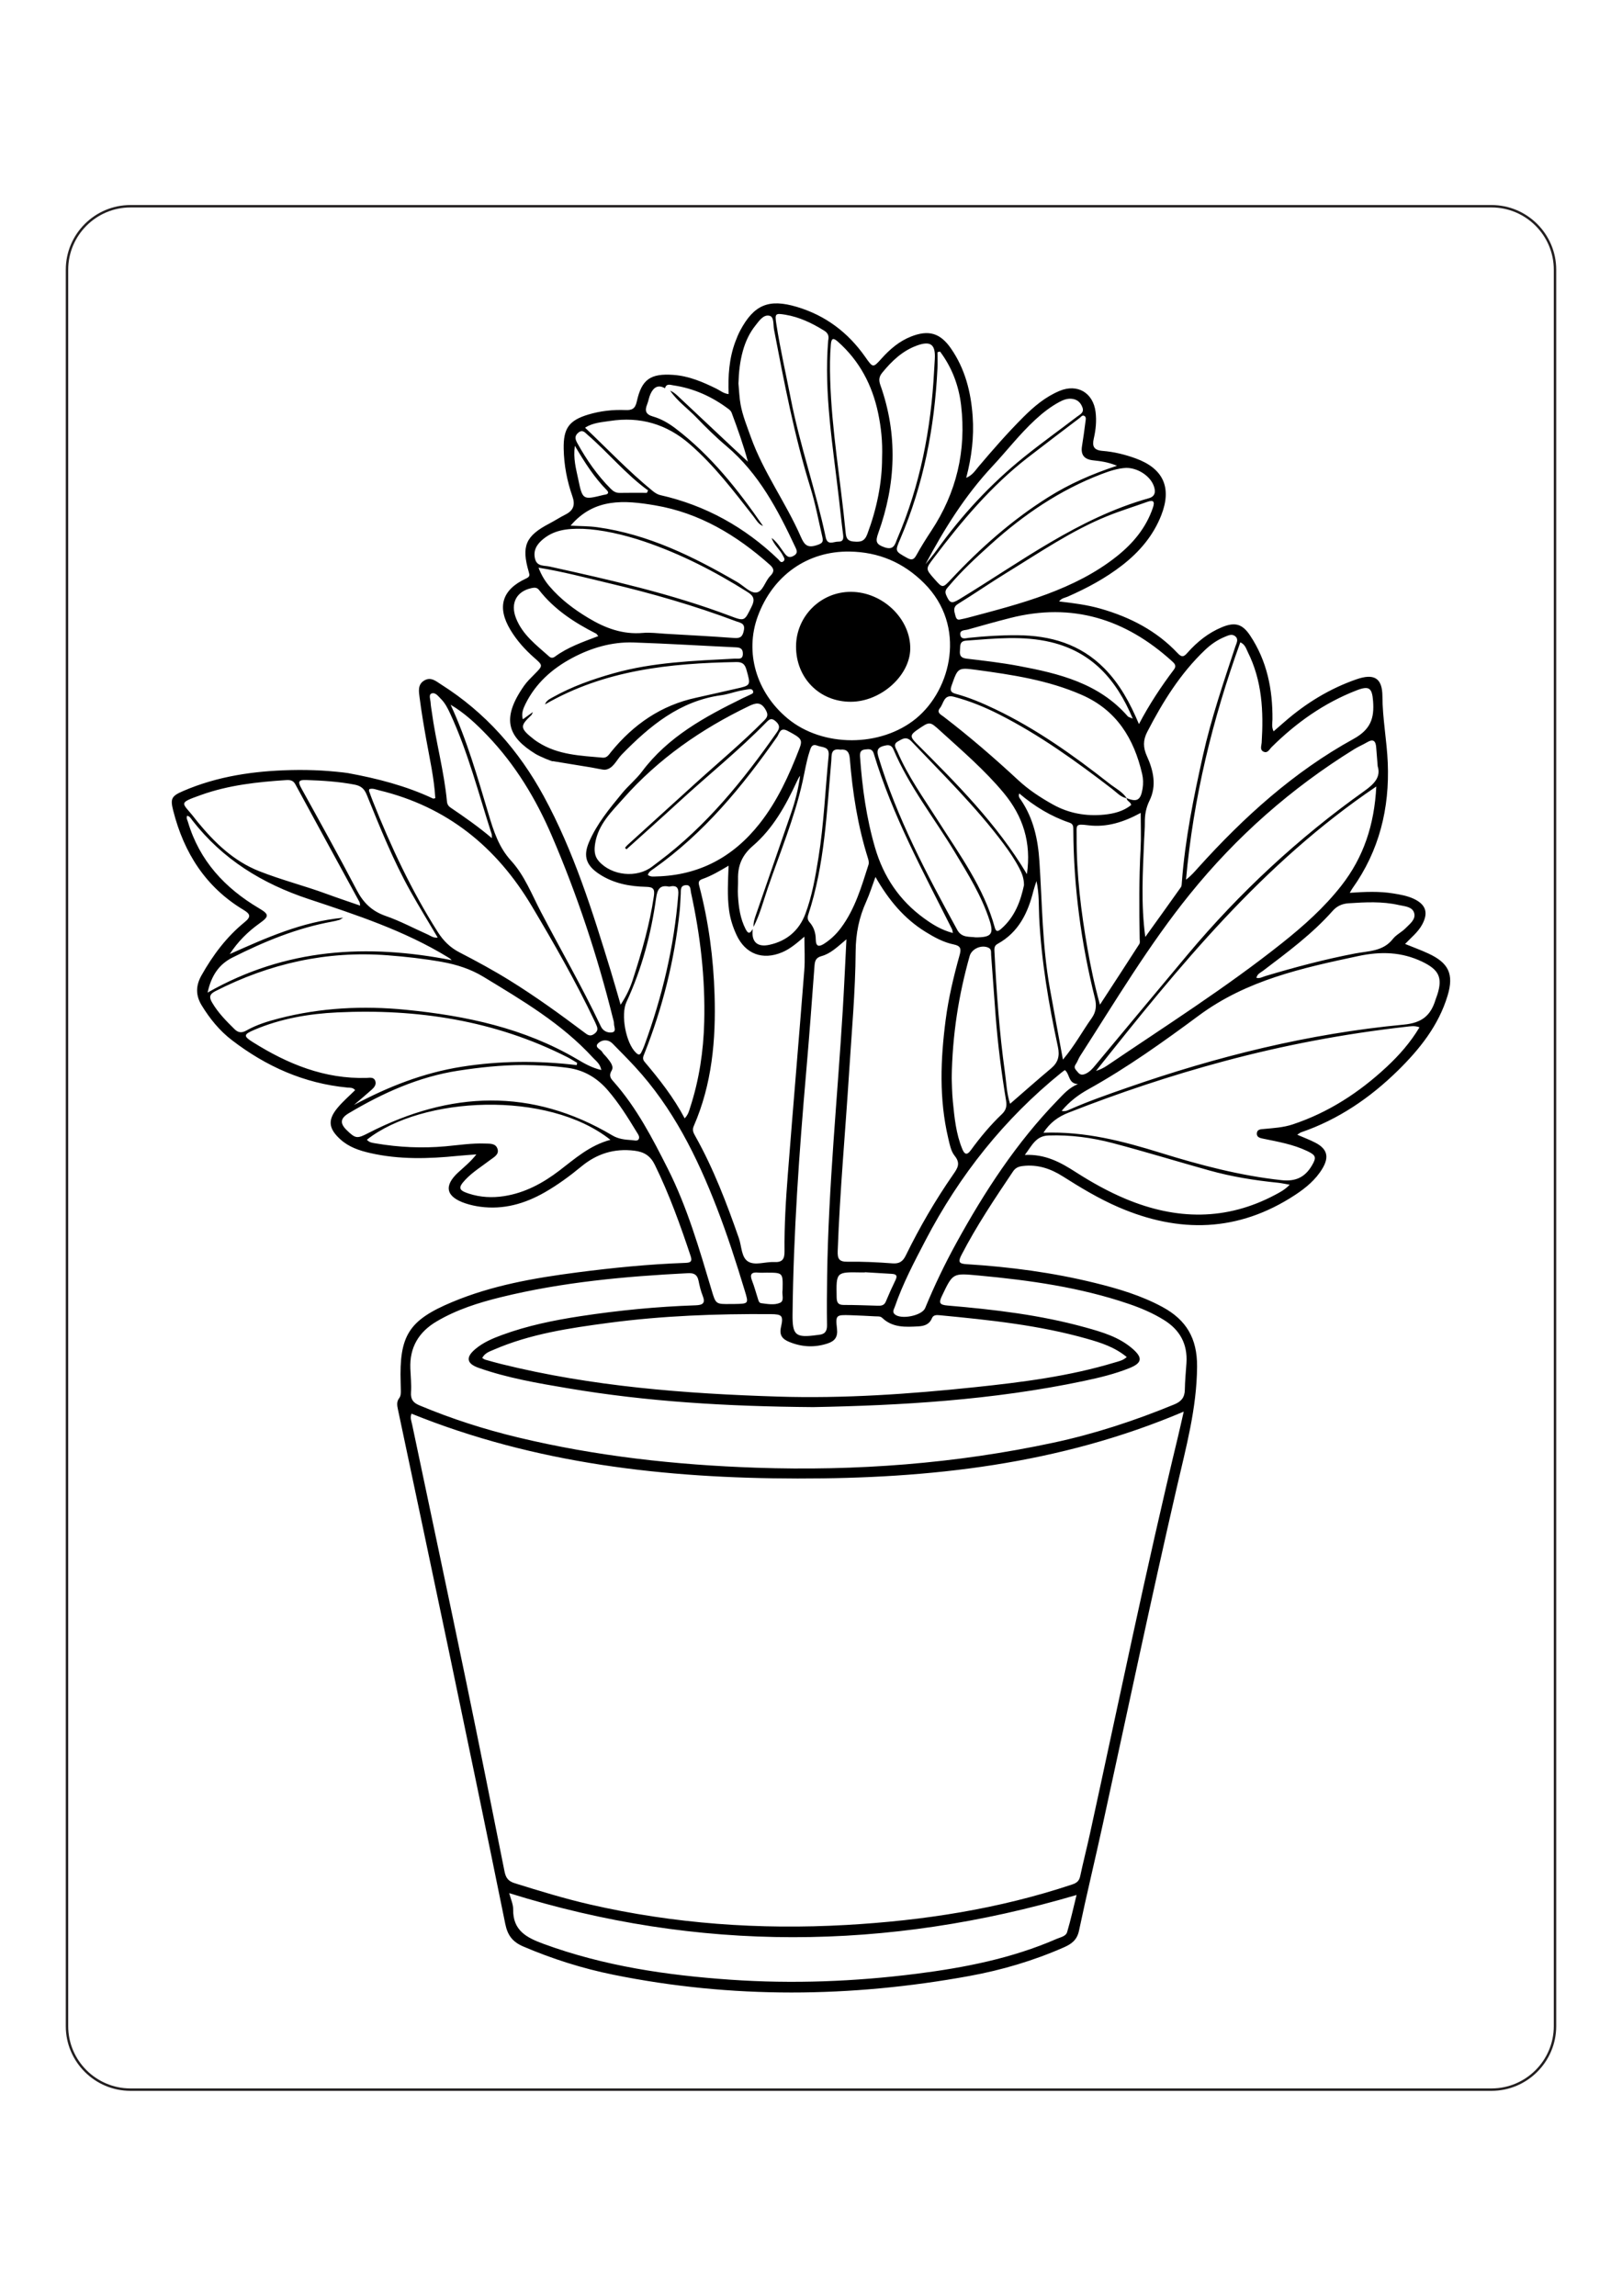 <?xml version="1.0" encoding="utf-8"?>
<!-- Generator: Adobe Illustrator 27.5.0, SVG Export Plug-In . SVG Version: 6.00 Build 0)  -->
<svg xmlns="http://www.w3.org/2000/svg" xmlns:xlink="http://www.w3.org/1999/xlink" viewBox="0 0 2000 2500" width="595" height="842" preserveAspectRatio="xMidYMid meet" data-scaled="true">
<g>
	<rect style="fill:#FFFFFF;" width="2000" height="2500"/>
	<g>
		<path style="fill:#231F20;" d="M1839.13,2412.369H160.87c-43.98,0-79.761-35.78-79.761-79.761V167.391
			c0-43.981,35.781-79.761,79.761-79.761h1678.26c43.98,0,79.762,35.78,79.762,79.761v2165.217
			C1918.892,2376.589,1883.11,2412.369,1839.13,2412.369z M160.87,90.631c-42.326,0-76.761,34.435-76.761,76.761v2165.217
			c0,42.326,34.435,76.761,76.761,76.761h1678.26c42.326,0,76.762-34.435,76.762-76.761V167.391
			c0-42.326-34.436-76.761-76.762-76.761H160.87z"/>
	</g>
</g>
<g>
	<path d="M1761.17,1010.28c-9.062-4.194-18.483-7.612-28.63-11.746c7.783-8.181,15.858-14.523,20.844-23.548
		c8.176-14.798,4.952-25.068-10.266-32.149c-7.965-3.706-16.472-5.146-25.077-6.555c-17.386-2.845-34.87-2.079-53.726-0.779
		c1.732-2.906,2.383-4.2,3.214-5.364c33.19-46.449,46.013-98.867,43.644-155.095c-1.151-27.318-6.46-54.293-6.589-81.903
		c-0.106-22.759-10.533-28.356-32.262-20.771c-32.822,11.458-61.98,29.319-88.163,52.117c-4.423,3.851-8.855,7.691-13.769,11.958
		c-2.731-5.807-1.427-10.319-1.39-14.656c0.315-37.021-6.677-72.085-27.512-103.429c-9.614-14.463-18.685-16.968-34.834-10.282
		c-16.758,6.939-30.494,18.027-42.396,31.418c-4.261,4.794-6.693,6.388-12.097,0.644c-26.061-27.7-58.659-44.459-94.857-54.851
		c-16.593-4.763-33.666-6.945-51.362-8.989c3.046-4.209,7.12-4.404,10.444-5.863c23.93-10.507,46.881-22.8,67.526-38.872
		c21.166-16.478,38.26-36.489,48.1-61.826c13.143-33.841,2.357-57.388-31.615-69.754c-13.184-4.799-26.87-8.165-40.746-9.265
		c-11.251-0.892-13.113-5.894-10.923-15.422c2.464-10.72,3.549-21.652,2.168-32.625c-2.986-23.729-22.46-35.099-44.427-25.916
		c-17.384,7.267-31.522,19.184-44.673,32.325c-19.511,19.494-37.639,40.247-55.444,61.296c-3.892,4.6-7.117,10.156-14.96,13.573
		c6.786-25.944,9.698-50.593,7.958-75.602c-2.102-30.217-9.374-58.936-26.927-84.14c-13.246-19.02-27.631-22.956-49.193-14.404
		c-14.38,5.703-25.811,15.459-36.011,26.795c-10.812,12.016-10.689,11.997-20.353-1.757c-21.109-30.044-48.867-51.087-84.228-61.64
		c-34.702-10.356-52.93-2.75-69.96,29.195c-2.298,4.311-4.15,8.891-5.874,13.472c-7.827,20.794-9.207,42.515-8.342,64.795
		c-6.193-0.588-10.24-4.236-14.856-6.517c-16.996-8.399-34.301-15.846-53.534-17.151c-28.079-1.905-38.867,5.524-44.88,32.887
		c-1.93,8.782-5.835,10.814-13.776,10.489c-15.549-0.637-30.948,1.039-45.9,5.512c-24.067,7.2-30.909,17.176-30.46,42.173
		c0.363,20.238,4.137,39.812,10.786,58.779c3.646,10.398,1.265,17.363-8.542,22.295c-6.733,3.386-13.066,7.562-19.752,11.049
		c-29.376,15.321-34.871,27.737-25.61,59.528c1.229,4.218,1.639,6.066-3.297,8.342c-29.72,13.705-36.177,35.237-19.254,63.347
		c7.839,13.021,17.904,24.283,29.331,34.302c11.031,9.671,10.97,9.585,0.247,20.402c-4.51,4.549-9.206,9.078-12.854,14.29
		c-28.87,41.249-19.35,63.23,14.273,83.917c4.45,2.738,21.542,10.128,21.408,8.907c16.52,2.71,32.052,5.301,47.601,7.788
		c3.29,0.526,14.145,2.949,16.376,2.776c10.15-0.79,14.295-11.998,20.862-18.72c34.45-35.262,71.538-66.159,122.892-73.197
		c7.437-1.019,14.659-3.559,22.014-5.251c3.67-0.844,7.406-1.415,11.129-2.008c2.273-0.362,4.813-0.575,5.816,2.061
		c1.178,3.097-1.79,3.685-3.605,4.653c-2.992,1.595-6.166,2.845-9.214,4.342c-46.585,22.891-91.901,47.402-124.038,90.318
		c-7.194,9.607-16.822,17.354-24.472,26.662c-15.556,18.929-31.348,37.914-41.008,60.709c-7.297,17.22-3.081,28.499,12.474,38.835
		c17.619,11.708,37.554,15.49,58.167,15.945c8.567,0.189,10.785,2.532,9.491,11.349c-5.178,35.276-15.065,69.302-25.987,103.075
		c-3.309,10.235-7.845,20.041-15.031,30.877c-4.437-15.199-8.161-28.514-12.209-41.73c-22.558-73.638-45.489-147.113-82.541-215.221
		c-30.733-56.493-71.926-103.245-126.478-137.75c-6.193-3.917-12.463-9.798-20.658-5.104c-8.705,4.985-6.92,13.792-5.948,21.395
		c2.151,16.833,4.982,33.591,7.964,50.304c4.359,24.426,9.916,48.666,11.372,73.509c-1.395,0.252-2.253,0.708-2.781,0.46
		c-33.396-15.691-68.772-24.766-104.872-31.379c-4.886-0.895-23.433-2.643-32.452-3.141c-12.427-0.687-24.912-0.891-37.356-0.603
		c-45.984,1.066-91.005,7.484-133.614,25.911c-14.468,6.257-15.806,9.494-12.046,24.276c13.197,51.875,40.01,94.202,86.689,122.207
		c8.493,5.095,9.441,8.501,1.356,15.073c-22.25,18.087-39.166,40.661-53.188,65.567c-7.128,12.661-7.501,24.54,0.337,37.296
		c10.01,16.291,21.802,30.849,36.93,42.479c42.176,32.422,89.074,53.477,142.524,58.588c3.075,0.294,6.709-0.344,9.602,3.163
		c-7.295,7.264-15.059,13.927-21.533,21.669c-12.604,15.071-11.325,25.738,3.367,39.054c10.455,9.476,23.239,13.767,36.603,16.821
		c35.816,8.186,71.932,7.179,108.141,3.518c7.63-0.771,15.293-1.225,22.941-1.825c-6.884,8.831-14.683,15.16-22.093,21.915
		c-18.474,16.844-15.553,30.309,8.408,38.384c6.033,2.033,12.386,3.419,18.703,4.254c28.507,3.769,54.641-3.71,79.175-17.724
		c16.096-9.194,31.001-20.177,45.284-31.953c19.048-15.705,40.324-22.457,65.203-19.466c12.236,1.471,19.93,6.373,25.341,17.412
		c17.831,36.372,31.461,74.334,44.235,112.669c2.548,7.645-1.598,8.063-7.255,8.267c-44.546,1.606-88.849,6.025-133.031,11.768
		c-52.51,6.826-104.57,15.898-153.743,36.464c-53.809,22.505-65.449,41.411-63.595,99.715c0.096,3.019,0.179,6.039,0.198,9.059
		c0.022,3.407,0.15,6.932-2.049,9.792c-3.427,4.458-2.475,9.235-1.451,14.083c20.963,99.328,42.075,198.625,62.846,297.993
		c23.397,111.93,46.697,223.882,69.44,335.946c2.842,14.006,8.881,22.183,22.241,27.895c35.93,15.362,72.942,27.07,111.089,34.799
		c146.127,29.61,292.534,28.261,438.843,1.566c40.13-7.322,79.259-18.853,116.769-35.386c9.451-4.166,16.107-9.11,18.493-20.433
		c9.259-43.933,19.835-87.585,29.409-131.454c30.175-138.268,59.325-276.76,91.1-414.676c11.361-49.313,24.809-97.94,25.093-149.517
		c0.192-34.814-13.439-57.411-42.642-73.243c-26.141-14.173-54.344-22.536-82.919-29.592
		c-52.163-12.881-105.27-19.882-158.848-23.212c-9.345-0.581-10.455-2.935-6.172-11.236c18.575-36.001,41.092-69.506,63.612-103.043
		c3.055-4.55,6.787-6.109,12.099-6.74c18.223-2.164,34.208,3.203,49.33,12.802c21.997,13.963,44.313,27.402,68.28,37.802
		c75.2,32.629,148.085,30.991,217.981-14.832c13.397-8.783,25.545-18.806,33.88-32.768c8.467-14.183,5.885-24.093-8.672-31.698
		c-6.838-3.572-14.14-6.256-22.433-9.865c2.397-1.515,3.469-2.511,4.734-2.947c45.882-15.77,84.984-42.41,119.297-76.079
		c26.862-26.358,50.248-55.557,61.357-92.427C1792.941,1035.741,1786.309,1021.914,1761.17,1010.28z M1724.784,950.55
		c7.152,1.623,16.787,1.87,18.984,9.971c2.138,7.882-5.576,13.462-10.754,18.718c-4.726,4.797-11.425,7.859-15.48,13.067
		c-12.094,15.532-30.023,14.81-46.524,17.953c-37.474,7.138-74.253,16.944-110.769,27.861c-3.494,1.044-6.884,3.229-11.016,2.222
		c0.955-4.88,5.135-6.455,8.271-8.835c30.064-22.808,60.458-45.23,85.661-73.676c5.298-5.98,11.609-8.886,19.658-9.427
		C1683.574,947.009,1704.307,945.902,1724.784,950.55z M1653.806,926.861c-21.113,26.913-46.352,49.412-73.043,70.638
		c-68.932,54.817-143.228,101.909-215.99,151.214c-4.007,2.715-8.447,4.791-13.364,6.36
		c102.133-128.561,205.341-255.927,345.617-350.628C1694.647,851.775,1681.3,891.814,1653.806,926.861z M1696.923,756.436
		c0.47,6.779,1.07,13.55,1.83,23.05c4.116,13.219-4.174,21.791-16.561,30.604c-81.292,57.836-153.865,125.271-217.977,201.743
		c-38.073,45.414-75.929,91.01-113.864,136.541c-3.395,4.075-6.79,7.972-11.865,10.222c-4.07,1.804-6.84,1.452-9.719-2.229
		c-2.349-3.003-5.45-5.081-2.351-9.494c2.147-3.058,3.258-6.829,5.289-9.987c43.488-67.605,84.645-136.815,135.301-199.532
		c57.443-71.119,125.078-130.796,202.824-178.931c5.121-3.17,10.754-5.503,15.946-8.569
		C1693.726,745.16,1696.391,748.765,1696.923,756.436z M855.44,1223.032c22.535-51.651,27.357-106.23,25.655-161.739
		c-1.392-45.385-7.311-90.191-18.867-134.16c-1.128-4.294-1.131-6.898,3.795-8.618c10.983-3.835,21.033-9.746,32.369-16.454
		c-0.75,19.709-1.811,37.39,0.606,55.054c1.45,10.597,4.667,20.608,9.11,30.211c10.94,23.644,32.229,31.633,56.35,21.46
		c9.849-4.154,17.839-11.077,27.402-19.227c0,15.045,0.887,28.365-0.144,41.536c-6.535,83.478-13.699,166.908-20.21,250.388
		c-2.493,31.96-4.505,63.996-4.164,96.08c0.102,9.551-2.752,13.642-12.803,13.115c-10.857-0.569-23.551,4.676-32.178-0.684
		c-8.331-5.176-7.827-18.815-11.276-28.701c-15.048-43.127-31.264-85.739-53.677-125.718
		C855.246,1231.721,853.161,1228.255,855.44,1223.032z M850.874,1200.517c-1.273,3.893-2.033,8.046-6.632,13.003
		c-13.722-25.927-31.195-48.114-49.456-69.698c-3.198-3.78-1.537-6.79-0.143-10.313c22.35-56.447,37.035-114.804,43.376-175.212
		c0.748-7.121,0.904-14.304,1.381-21.454c0.291-4.363-0.906-9.796,5.504-10.717c7.154-1.028,6.302,5.37,7.139,9.182
		c11.523,52.534,17.685,105.632,16.291,159.504C867.399,1130.866,862.104,1166.179,850.874,1200.517z M928.311,877.629
		c24.934-21.43,40.683-50.03,54.36-79.63c1.081-2.338,2.208-4.655,3.907-6.789c-2.132,15.725-5.914,30.996-11.109,45.953
		c-14.451,41.606-28.83,83.237-43.179,124.878c-1.713,4.971-3.483,9.981-3.125,15.396c7.829-15.154,12.038-31.664,17.519-47.669
		c14.884-43.466,32.774-85.971,42.834-130.997c2.793-12.497,4.708-25.186,8.688-37.412c1.563-4.8,2.733-10.002,9.738-7.252
		c6.032,2.368,14.968,0.719,13.824,12.216c-4.181,41.989-5.843,84.21-12.594,125.968c-3.798,23.493-7.766,46.929-16.152,69.237
		c-7.706,20.498-23.003,33.414-44.321,38.063c-15.395,3.357-22.61-4.135-20.487-19.592c-2.685,4.418-4.998,7.658-8.731,0.442
		c-6.767-13.079-8.685-27.172-9.544-41.499c-0.405-6.749,0.251-13.554,0.095-20.326
		C909.652,902.019,914.889,889.166,928.311,877.629z M1203.439,660.621c44.472,6.028,88.832,12.615,130.513,30.917
		c42.952,18.86,64.274,53.793,74.375,97.467c1.367,5.911,1.487,12.004,0.528,18.014c-2.282,14.298-6.938,17.033-19.636,11.715
		c-5.336-7.945-13.914-12.128-21.135-17.801c-44.263-34.775-89.976-67.382-140.99-91.801c-15.666-7.499-31.641-14.319-48.419-18.873
		c-6.357-1.725-7.517-4.065-5.308-10.302C1181.017,658.348,1180.876,657.563,1203.439,660.621z M1183.667,636.93
		c0.554-5.544-0.961-11.672,7.673-12.3c34.97-2.543,70.054-6.425,104.697,1.927c49.99,12.053,80.385,45.65,100.7,94.206
		c-4.132-1.839-5.425-2.016-6.07-2.758c-35.594-40.894-84.667-52.823-134.695-62.198c-21.091-3.952-42.478-6.441-63.807-8.94
		C1185.335,646.068,1183.003,643.565,1183.667,636.93z M1405.266,992.027c0.035,2.198,0.645,4.922-0.381,6.523
		c-15.586,24.301-31.401,48.455-48.593,74.838c-6.714-24.181-11.319-46.108-15.203-68.204
		c-8.102-46.089-13.811-92.411-13.552-139.314c0.078-14.16-2.173-15.698,14.305-13.636c22.766,2.849,43.861-3.905,64.697-15.272
		c0,15.752,0.65,30.061-0.127,44.292C1404.398,918.174,1404.674,955.093,1405.266,992.027z M1176.097,693.786
		c19.457,5.111,37.926,12.657,55.793,21.718c50.049,25.382,95.312,58.031,139.637,92.128c5.487,4.221,10.276,9.863,17.634,11.259
		c0.249,3.721,5.051,4.304,5.648,8.384c-9.628,7.708-21.236,10.663-33.259,11.858c-22.318,2.217-43.574-1.519-63.369-12.558
		c-15.218-8.487-29.74-18.003-42.523-29.853c-29.629-27.468-60.146-53.86-92.232-78.434c-3.188-2.442-9.018-4.975-4.406-10.558
		C1163.72,702.041,1163.58,690.498,1176.097,693.786z M1160.09,736.463c26.765,24.36,54.283,47.908,77.508,75.884
		c23.843,28.72,34.271,61.253,28.625,100.091c-37.317-62.443-87.053-111.947-136.562-161.539c-7.498-7.51-7.484-10.244,1.138-16.126
		C1146.747,723.891,1146.039,723.675,1160.09,736.463z M1237.261,874.816c7.234,9.673,13.996,19.647,19.585,30.363
		c3.148,6.036,5.79,12.293,5.782,20.868c-4.123,19.506-11.215,39.088-28.005,53.741c-3.2,2.793-6.274,4.894-8.002-1.439
		c-13.465-49.336-43.445-89.888-70.272-132.121c-17.562-27.648-36.781-54.333-49.78-84.653c-1.765-4.116-6.08-8.952,0.541-12.678
		c5.434-3.058,10.34-6.829,16.809-0.026C1162.854,789.821,1203.291,829.394,1237.261,874.816z M1177.112,885.036
		c16.388,27.14,33.22,54.1,43.076,84.541c5.44,16.802,2.104,20.871-17.118,20.839c-7.443-1.186-17.165,0.938-22.671-9.12
		c-37.72-68.904-74.591-138.163-97.442-213.874c-2.863-9.484,1.166-11.921,8.977-13.574c5.057-1.07,7.868,0.505,9.776,5
		C1121.038,804.38,1151.782,843.089,1177.112,885.036z M1173.943,980.44c0.326,0.649,0.337,1.457,1.011,4.589
		c-14.33-3.692-25.361-10.688-35.902-18.362c-30.054-21.88-49.632-51.069-60.048-86.696c-10.644-36.405-15.797-73.674-18.49-111.378
		c-0.346-4.845-0.343-9.088,6.121-9.803c4.76-0.526,8.938-1.046,10.749,4.983C1100.323,840.114,1138.427,909.7,1173.943,980.44z
		 M1070.314,893.163c0.763,2.411,1.309,5.408,0.58,7.694c-8.599,26.962-16.51,54.268-33.679,77.494
		c-5.646,7.638-12.37,14.215-20.352,19.475c-6.49,4.276-10.87,4.878-10.993-5.057c-0.095-7.723-2.309-14.947-7.547-20.876
		c-2.525-2.858-2.948-5.642-1.738-9.316c20.307-61.66,22.781-126,28.454-189.867c0.592-6.67-1.125-15.813,11.175-13.634
		c7.643-0.888,10.951,2.444,11.615,10.712C1051.187,811.641,1057.602,852.983,1070.314,893.163z M1019.752,1468.579
		c0.127,7.688-2.961,11.204-10.224,11.812c-0.752,0.063-1.498,0.189-2.246,0.292c-26.452,3.629-30.306,0.363-30.021-25.687
		c1.094-100.112,8.186-199.882,16.874-299.572c3.768-43.242,6.978-86.534,10.176-129.822c0.463-6.268,1.693-10.181,8.734-12.107
		c11.03-3.016,19.348-11.141,30.651-20.686c-1.597,31.059-2.813,58.923-4.499,86.759c-6.621,109.271-17.68,218.281-19.296,327.845
		C1019.601,1427.8,1019.414,1448.197,1019.752,1468.579z M964.911,1425.375c-1.022,5.311,2.55,13.037-3.052,15.532
		c-7.02,3.127-15.505,1.465-23.303,0.471c-2.952-0.376-3.419-3.693-4.222-6.13c-2.348-7.13-4.196-14.45-6.957-21.411
		c-3.241-8.172-0.685-10.997,7.661-10.148c3.345,0.34,6.754,0.056,10.133,0.056c20.22,0.011,20.22,0.011,19.786,20.506
		C964.949,1424.626,964.981,1425.01,964.911,1425.375z M950.104,1454.874c14.213,0.105,16.108,1.752,12.885,15.978
		c-2.315,10.218,1.892,14.838,10.095,18.237c15.617,6.471,31.453,7.244,47.544,1.891c8.591-2.858,12.563-7.794,11.454-17.755
		c-1.939-17.418-1.296-17.582,16.639-17.032c10.184,0.312,20.361,0.867,30.536,1.409c2.951,0.157,6.159-0.391,8.603,1.94
		c12.859,12.266,28.868,11.291,44.717,10.405c6.936-0.388,13.39-2.332,16.44-9.854c1.759-4.337,5.636-4.254,9.601-3.874
		c61.25,5.879,122.446,12.156,181.917,29.063c16.975,4.826,33.846,10.185,48.817,22.507c-4.823,4.364-9.962,5.229-14.758,6.681
		c-56.287,17.037-114.376,24.362-172.52,30.476c-80.723,8.488-161.719,14.139-242.963,11.582
		c-114.814-3.614-229.098-12.399-341.106-40.155c-6.588-1.633-13.119-3.502-19.652-5.348c-1.05-0.296-1.97-1.05-3.766-2.044
		c3.284-6.229,8.857-7.92,13.942-10.129c45.207-19.637,93.369-26.731,141.667-33.161
		C816.545,1456.858,883.249,1454.381,950.104,1454.874z M1082.207,1444.507c-13.913-0.407-27.829-0.976-41.743-0.947
		c-6.97,0.014-8.723-2.851-8.848-9.487c-0.587-31.213-0.774-31.208,30.364-30.597c1.504,0.03,3.009,0.004,4.513,0.004
		c0.008-0.084,0.015-0.169,0.022-0.253c10.883,0.662,21.765,1.353,32.651,1.974c4.977,0.284,8.064,1.413,5.138,7.443
		c-4.267,8.795-8.287,17.723-12.036,26.751C1090.237,1444.287,1086.555,1444.634,1082.207,1444.507z M1100.416,1392.282
		c-18.417-1.385-36.934-2.283-55.389-2.003c-10.459,0.158-12.446-3.672-12.104-13.203c2.64-73.551,9.428-146.827,14.07-220.242
		c3.142-49.701,7.719-99.411,8.062-149.142c0.153-22.198,4.203-41.83,13.062-61.427c4.159-9.201,7.143-18.934,11.365-30.327
		c16.263,28.491,35.376,51.415,61.747,67.708c10.989,6.789,22.299,12.988,34.963,15.543c8.231,1.661,9.194,5.37,7.187,12.549
		c-7.417,26.531-13.836,53.295-17.381,80.678c-6.286,48.545-8.152,97.009,3.114,145.138c1.792,7.657,3.349,16.347,8.02,22.129
		c7.684,9.512,3.535,15.324-1.976,23.274c-21.95,31.66-41.302,64.93-58.244,99.534
		C1113.267,1389.935,1108.974,1392.925,1100.416,1392.282z M1174.889,1192.515c-1.076-10.875-1.09-21.855-1.395-28.612
		c0.766-53.925,8.687-102.577,22.106-150.391c2.551-9.089,14.618-14.345,23.174-10.359c4.038,1.881,3.096,5.709,3.339,8.853
		c1.944,25.201,3.621,50.423,5.576,75.623c2.714,35.002,7.13,69.81,12.911,104.427c1.119,6.703-0.34,11.63-5.134,16.193
		c-14.257,13.569-26.832,28.658-38.385,44.532c-5.417,7.444-8.211,4.2-10.613-1.642
		C1178.754,1232.387,1176.856,1212.403,1174.889,1192.515z M1239.124,1156.882c-6.9-49.347-10.379-99.005-12.91-148.741
		c-0.196-3.849-0.462-7.335,3.78-9.659c25.888-14.182,37.488-38.117,44.234-65.326c0.771-3.112,1.898-6.136,3.786-12.152
		c3.579,16.674,2.65,30.651,3.329,44.411c2.668,54.051,11.746,107.168,23.093,159.913c2.461,11.437,0.211,19.376-8.526,26.695
		c-16.723,14.01-33.05,28.494-50.435,43.555C1241.215,1182.639,1240.901,1169.595,1239.124,1156.882z M1294.338,1052.254
		c-9.173-51.411-9.268-103.602-12.677-155.486c-1.796-27.334-7.336-52.906-22.864-75.838c-1.316-1.943-3.628-4.05-1.995-7.928
		c18.703,15.895,39.138,28.353,62.219,36.122c4.678,1.574,4.419,5.494,4.44,9.307c0.386,70.099,9.629,139.062,26.626,207.021
		c2.21,8.836,1.549,16.787-4.02,24.598c-11.482,16.107-20.821,33.745-35.435,51.059
		C1304.878,1109.78,1299.474,1081.041,1294.338,1052.254z M1538.607,638.715c17.674,35.366,19.513,73.176,17.091,111.644
		c-0.247,3.915-2.598,8.925,2.389,11.177c5.03,2.272,7.094-2.908,9.877-5.665c30.358-30.07,64.586-54.359,104.619-69.897
		c15.642-6.071,19.28-3.198,20.504,13.387c1.533,20.76-2.794,34.677-24.243,46.483c-73.375,40.389-134.946,96.104-190.91,158.093
		c-4.728,5.237-9.264,10.649-15.537,15.324c9.039-100.613,32.628-197.608,66.989-292.594
		C1535.388,629.473,1536.509,634.518,1538.607,638.715z M1485.937,636.05c7.143-6.787,15.2-12.405,24.392-16.145
		c4.14-1.684,8.681-4.131,12.803-0.641c4.465,3.781,1.49,8.43,0.14,12.524c-14.633,44.393-29.795,88.653-39.979,134.339
		c-11.483,51.511-21.98,103.226-25.991,156.003c-0.169,2.227-0.106,4.894-1.281,6.557c-14.485,20.49-29.18,40.831-43.821,61.21
		c-5.537-40.742-3.052-80.259-1.45-119.78c0.29-7.157,0.965-14.315,0.893-21.466c-0.097-9.501,1.425-18.04,5.825-26.995
		c8.964-18.244,4.691-37.153-3.252-54.611c-4.852-10.665-4.887-19.72,0.354-29.867
		C1433.697,700.148,1455.452,665.015,1485.937,636.05z M1444.959,649.815c3.085,2.797,6.24,5.581,2.576,10.426
		c-15.879,20.999-30.367,42.933-43.162,67.265c-10.996-26.169-23.67-49.488-42.817-68.84
		c-29.511-29.827-66.267-40.384-106.891-40.709c-19.982-0.16-39.91,1.135-59.798,3.174c-3.78,0.388-9.433,2.458-10.63-3.094
		c-1.479-6.859,5.335-5.99,9.183-7.084c17.384-4.945,34.799-9.809,52.313-14.267C1321.999,577.274,1387.68,597.885,1444.959,649.815
		z M1421.582,460.719c-8.405,24.852-24.569,44.084-44.619,60.031c-25.908,20.606-55.373,35.137-86.24,46.646
		c-31.831,11.869-64.747,20.286-97.533,29.049c-2.911,0.778-5.887,1.315-9.48,2.107c-4.17,1.042-5.062-2.375-5.956-5.792
		c-1.353-5.168-2.707-9.597,3.62-13.491c20.234-12.453,39.776-26.032,60.037-38.437c40.5-24.796,79.78-51.865,124.096-69.806
		c16.051-6.498,32.679-11.562,48.987-17.435C1422.316,450.773,1424.162,453.088,1421.582,460.719z M1422.556,433.623
		c2.586,6.867,2.241,13.124-5.972,15.437c-86.95,24.481-158.082,78.617-233.617,124.492c-9.723,5.905-11.929,4.987-16.365-5.297
		c-2.268-5.258,0.866-7.865,3.384-10.866c15.795-18.825,33.864-35.4,52.066-51.8c40.373-36.376,84.713-66.553,135.767-86.129
		c9.888-3.791,19.854-7.139,30.524-7.793C1402.559,411.456,1417.895,421.243,1422.556,433.623z M1336.84,347.505
		c2.906,1.488,1.891,4.756,1.59,7.189c-1.253,10.102-2.697,20.185-4.295,30.24c-1.73,10.886,2.949,16.252,13.716,17.418
		c8.923,0.966,17.903,1.999,29.433,6.678c-31.448,10.35-58.83,22.518-84.473,38.607c-44.768,28.088-83.91,62.732-119.912,101.159
		c-10.591,11.304-10.609,11.287-20.577,0.022c-11.431-12.917-11.072-12.646-0.758-26.298c34.221-45.295,70.6-88.538,115.733-123.563
		c21.161-16.421,42.557-32.539,63.877-48.755C1332.869,348.913,1334.431,346.271,1336.84,347.505z M1223.437,409.965
		c17.755-19.018,33.675-39.731,52.846-57.456c9.173-8.482,18.927-16.189,29.979-22.107c4.694-2.513,9.599-4.438,15.11-3.919
		c6.758,0.636,11.014,4.394,13.316,10.622c2.414,6.53-3.026,8.662-6.7,11.47c-21.875,16.72-44.298,32.754-65.718,50.034
		c-41.042,33.109-76.595,71.513-107.288,114.422c-4.319,6.038-9.222,11.658-13.854,17.471
		C1164.255,486.952,1189.992,445.789,1223.437,409.965z M1155.957,269.06c1.05-0.272,2.1-0.544,3.151-0.817
		c14.665,19.569,23.106,41.859,25.961,66.108c6.601,56.086-5.63,107.852-36.855,155.067c-6.444,9.743-12.632,19.691-18.306,29.896
		c-3.069,5.52-5.716,6.495-11.422,3.315c-15.04-8.384-15.007-8.029-8.385-23.485c28.718-67.029,42.281-137.397,45.814-209.93
		C1156.24,282.511,1155.957,275.778,1155.957,269.06z M1087.94,294.191c11.667-14.197,24.575-26.619,42.144-33.151
		c17.368-6.457,23.692-1.715,22.567,16.68c-0.299,4.895-0.584,9.79-0.876,14.685c-3.771,71.347-17.148,140.609-45.409,206.547
		c-2.69,6.277-3.836,14.689-15.609,10.65c-10.472-3.593-11.555-7.139-7.866-17.368c21.806-60.467,24.358-121.547,2.625-182.729
		C1083.363,303.442,1083.81,299.216,1087.94,294.191z M1024.469,259.409c0.653-7.496,2.892-8.465,8.617-3.399
		c26.743,23.67,42.456,53.598,49.697,88.121c3.641,17.361,5.609,35.017,4.864,55.221c-0.013,30.83-6.529,62.721-18.163,93.826
		c-3.498,9.35-8.498,10.039-17.035,9.267c-8.63-0.78-9.234-5.741-9.846-12.097c-6.033-62.683-17.135-124.852-18.958-187.965
		C1023.231,288.038,1023.223,273.727,1024.469,259.409z M968.268,222.822c17.428,2.871,32.952,10.37,47.817,19.574
		c4.384,2.714,6.537,6.067,5.114,12.223c-5.384,65.356,5.906,130.588,13.385,196.071c1.625,14.229,3.061,28.482,4.934,42.677
		c0.683,5.178,0.665,9.378-5.941,9.202c-5.585-0.149-13.201,5.223-15.418-5.274c-12.155-57.564-31.827-113.223-43.116-171.03
		c-5.995-30.697-13.015-61.195-17.805-92.125C955.278,221.48,955.953,220.794,968.268,222.822z M916.013,267.4
		c3.172-11.385,8.044-21.949,15.419-31.199c4.666-5.853,9.973-14.012,17.572-12.008c5.705,1.504,4.257,11.069,5.425,17.142
		c12.586,65.478,25.071,130.972,44.897,194.781c6.158,19.819,9.88,40.23,14.608,60.398c1.552,6.621,0.067,8.164-6.724,10.413
		c-11.709,3.877-15.409-0.351-19.823-10.452c-18.394-42.093-46.17-79.511-61.697-123.128c-4.678-13.142-10.006-26.084-12.526-39.827
		c-1.555-8.479-1.787-17.202-2.613-25.815C910.934,294.02,912.341,280.577,916.013,267.4z M751.95,353.834
		c37.33-5.769,70.007,3.734,98.65,28.628c30.162,26.213,54.045,57.801,78.462,88.997c3.434,4.387,5.987,9.735,11.774,11.806
		c-30.856-44.699-64.322-87.063-107.95-120.282c-8.427-6.416-17.642-11.79-27.786-14.682c-8.882-2.532-10.303-7.14-7.16-14.926
		c1.679-4.161,2.266-8.789,4.136-12.841c3.61-7.822,9.065-12.062,17.92-7.013c1.536-6.262,6.614-4.159,10.154-3.639
		c25.481,3.741,48.214,14.107,68.671,29.594c1.407,1.065,2.749,2.648,3.352,4.276c7.292,19.68,14.439,39.414,20.048,60.324
		c-5.831-5.42-11.685-10.816-17.489-16.264c-22.23-20.868-44.444-41.753-66.661-62.635c-3.566-3.352-7.043-6.82-11.716-8.675
		c8.786,12.922,21.616,21.906,32.301,32.985c11.777,12.211,23.905,24.21,36.867,35.13c40.168,33.84,63.64,78.854,85.367,125.166
		c1.94,4.135,2.893,7.312-2.241,10.256c-5.315,3.049-8.115,1.1-11.271-3.049c-4.994-6.565-9.062-13.953-15.92-18.963
		c2.682,8.527,10.135,13.995,13.954,21.783c1.118,2.28,3.274,4.901,0.48,7.119c-3.109,2.467-4.684-1.082-6.306-2.637
		c-41.261-39.545-89.416-66.381-145.269-79.046c-3.866-0.877-6.901-2.982-9.815-5.362c-29.259-23.895-55.183-51.327-83.112-77.804
		C731.203,355.921,741.723,355.415,751.95,353.834z M713.013,368.315c5.336-4.461,8.276-0.218,11.467,2.535
		c25.602,22.088,47.023,48.602,74.616,68.594c-0.479,0.997-0.958,1.993-1.438,2.99c-11.201,0-22.404-0.15-33.601,0.072
		c-4.607,0.091-7.849-1.962-10.867-4.977c-16.636-16.626-29.884-35.737-41.239-56.233
		C709.45,376.781,707.911,372.581,713.013,368.315z M708.82,384.389c12.356,20.976,24.07,39.219,39.393,54.743
		c2.432,2.464,2.31,4.666-1.646,5.446c-0.738,0.146-1.496,0.201-2.224,0.381c-25.874,6.391-26.018,6.422-31.551-20.227
		C710.245,412.466,706.651,400.227,708.82,384.389z M807.641,457.828c54.852,9.279,100.609,36.827,141.642,73.307
		c5.668,5.04,5.462,8.82,0.469,13.781c-6.583,6.541-8.995,19.837-17.63,20.428c-7.356,0.504-15.273-8.402-23.07-12.925
		c-54.034-31.345-109.605-58.884-172.465-67.583c-10.669-1.477-21.564-1.313-33.042-1.944
		C732.766,448.446,770.166,451.488,807.641,457.828z M636.195,596.781c-7.093-18.317,0.696-32.959,19.171-36.912
		c3.622-0.775,6.742-0.941,9.185,2.197c18.773,24.115,43.611,40.273,70.425,53.871c0.895,0.454,1.432,1.612,2.703,3.112
		c-19.403,7.353-37.627,13.681-53.326,25.246c-2.387,1.758-4.787,2.046-7.163-0.072C661.46,630.192,644.195,617.44,636.195,596.781z
		 M664.016,534.691c30.35,4.886,57.948,12.325,85.739,18.881c53.604,12.645,106.449,27.825,158.022,47.25
		c4.966,1.87,11.198,2.271,9.471,11c-1.416,7.155-3.723,10.158-11.587,9.574c-28.561-2.121-57.169-3.616-85.763-5.273
		c-9.027-0.523-18.156-1.81-27.085-1.018c-24.875,2.205-46.433-5.833-67.318-18.395c-17.953-10.798-34.334-23.13-47.959-39.081
		C672.123,551.294,667.79,544.408,664.016,534.691z M907.007,684.022c-16.188,3.588-32.311,7.472-48.521,10.953
		c-43.148,9.264-77.195,32.78-104.772,66.53c-2.831,3.464-5.143,7.867-10.56,7.384c-27.369-2.441-55.125-3.33-79.396-18.845
		c-1.588-1.015-3.196-2.016-4.682-3.169c-18.837-14.606-17.739-17.172-4.062-30.257c1.023-0.978,1.405-2.626,2.085-3.962
		c-3.914,2.827-7.829,5.654-12.413,8.965c-2.093-7.313,0.503-13.412,3.42-19.278c12.572-25.278,32.834-43.186,57.144-56.19
		c23.516-12.579,49.009-20.166,75.932-19.269c42.191,1.405,84.34,4.039,126.514,6.007c5.432,0.253,8.303,1.915,8.279,7.933
		c-0.031,7.613-5.524,5.746-9.591,5.965c-50.439,2.71-101.021,4.306-150.087,18.188c-25.798,7.299-51.018,16.179-74.515,29.364
		c-3.913,2.196-8.185,4.059-9.726,8.88c73.086-42.31,153.633-50.755,235.78-52.195c7.324-0.128,10.591,2.363,12.573,9.467
		C925.828,679.924,926.151,679.779,907.007,684.022z M926.797,582.637c-8.916,18.019-8.35,18.393-26.821,11.419
		c-72.2-27.26-147.212-44.161-222.322-60.77c-6.425-1.421-15.265,0.153-17.77-9.017c-2.86-10.468,1.883-18.299,9.715-24.72
		c12.655-10.374,27.493-13.508,49.302-12.776c22.225,0.919,49.478,6.795,75.983,15.817c44.842,15.264,86.683,36.775,126.721,62.005
		C929.453,569.54,931.14,573.861,926.797,582.637z M934.399,594.575c18.542-50.37,61.31-80.499,113.133-79.758
		c35.963,0.567,66.416,13.444,92.059,39.096c52.621,52.642,33.501,130.97-10.027,166.673c-43.5,35.679-115.179,35.857-158.384,0.002
		C932.464,688.458,918.036,639.027,934.399,594.575z M738.231,896.351c-5.697-6.519-5.656-14.257-4.263-22.45
		c3.926-23.097,20.351-38.56,34.6-54.68c43.29-48.975,96.013-85.576,154.751-113.853c8.485-4.085,14.784-5.701,20.573,4.182
		c3.35,5.72,3.069,8.744-1.505,13.372c-27.611,27.942-57.846,52.986-86.857,79.377c-27.34,24.871-54.738,49.676-82.089,74.534
		c-1.047,0.951-1.864,2.156-2.787,3.242c0.62,0.589,1.24,1.179,1.86,1.768c21.529-19.435,43.208-38.707,64.552-58.343
		c35.802-32.937,73.904-63.347,107.894-98.267c3.528-3.625,6.333-5.727,11.255-1.401c4.92,4.325,5.813,7.888,1.974,13.378
		c-41.681,59.598-87.114,115.742-145.861,159.739c-2.717,2.035-5.437,4.066-8.119,6.147
		C785.418,917.677,754.164,914.581,738.231,896.351z M798.779,913.455c1.319-4.099,4.5-5.724,7.186-7.619
		c61.914-43.698,109.178-101.075,152.167-162.508c2.879-4.114,3.623-12.447,12.964-7.516c17.206,9.082,18.885,10.837,14.529,22.102
		c-12.673,32.776-27.119,64.584-49.138,92.434c-32.538,41.155-74.468,63.671-127.269,64.962
		C805.915,915.391,802.437,916.109,798.779,913.455z M772.435,1070.136c18.895-40.697,30.378-83.668,36.522-127.924
		c1.623-11.689,5.081-16.638,16.091-14.319c9.187-2.127,12.02,1.017,11.313,9.896c-5.101,64.037-19.821,125.862-41.886,186.05
		c-1.035,2.824-2.321,5.571-3.673,8.262c-1.941,3.864-3.838,3.228-6.736,0.435C771.606,1120.525,765.233,1085.647,772.435,1070.136z
		 M601.254,741.912c34.32,35.9,59.643,77.86,79.109,123.148c31.322,72.873,56.23,148.011,75.383,225.021
		c0.545,2.193,1.372,4.431,1.321,6.631c-0.087,3.755,3.219,9.494-1.829,10.718c-4.129,1-9.802-0.455-13.032-4.974
		c-0.87-1.217-1.502-2.619-2.147-3.981c-22.461-47.414-48.729-92.824-73.02-139.272c-11.36-21.723-20.232-45.096-36.879-63.299
		c-15.238-16.662-21.539-36.649-27.701-57.222c-13.63-45.508-26.57-91.268-46.832-135.041
		C573.038,713.91,587.514,727.54,601.254,741.912z M532.296,711.579c-0.45-3.363-1.132-6.715-1.289-10.091
		c-0.187-4.015-2.684-10.01,0.838-11.597c4.779-2.153,8.562,3.283,11.894,6.623c5.117,5.128,8.365,11.598,11.378,18.109
		c22.1,47.75,35.045,98.659,51.107,148.492c0.306,0.948,0.137,2.05,0.288,5.019c-16.94-14.363-33.882-26.13-50.963-37.7
		c-2.604-1.764-4.11-4.041-4.426-7.411C547.599,785.414,537.296,748.945,532.296,711.579z M455.34,807.704
		c4.203-1.384,8.079,0.451,12.018,1.399c83.648,20.136,144.81,69.627,188.438,142.893c27.437,46.077,53.994,92.569,77.055,141.008
		c0.487,1.022,1.022,2.026,1.435,3.077c1.737,4.417,4.683,8.307-1.002,12.894c-5.448,4.396-8.732,1.687-12.712-1.307
		c-29.861-22.459-60.117-44.329-91.904-64.05c-20.228-12.549-41.109-23.868-62.227-34.77c-11.394-5.882-19.759-14.197-26.706-25.14
		c-32.306-50.889-57.732-105.118-79.954-160.975c-1.673-4.205-3.21-8.465-4.711-12.734
		C454.859,809.397,455.219,808.596,455.34,807.704z M377.488,796.448c19.99,0.664,39.834,1.89,59.565,5.651
		c8.053,1.535,12.137,5.058,15.184,12.575c16.284,40.163,32.373,80.461,53.568,118.385c10.768,19.268,22.368,38.07,33.896,57.599
		c-5.486,0.731-8.756-2.198-12.386-3.808c-17.215-7.636-33.942-16.641-51.664-22.789c-16.832-5.84-27.497-16.026-35.66-31.66
		c-22.15-42.419-45.453-84.239-68.613-126.122C366.863,798.116,368.546,796.151,377.488,796.448z M248.296,814.714
		c33.729-12.013,68.969-15.858,104.436-18.166c4.744-0.309,8.724,0.186,11.404,5.122c26.282,48.395,52.717,96.706,79.065,145.065
		c0.483,0.886,0.428,2.065,0.896,4.548c-14.226-4.947-27.674-9.396-40.959-14.291c-27.599-10.168-56.17-17.36-83.578-28.198
		c-31.725-12.545-54.92-35.206-75.975-60.803c-1.198-1.457-2.353-2.949-3.503-4.445
		C224.904,823.799,217.949,825.522,248.296,814.714z M286.422,1015.4c39.189-19.781,79.578-36.488,123.092-44.401
		c2.961-0.539,5.893-1.278,8.796-2.077c1.002-0.276,1.874-1.02,4.853-2.715c-51.392,4.93-95.474,25.126-139.908,44.833
		c9.902-15.183,22.265-27.567,36.748-37.878c12.086-8.605,11.999-11.143-0.548-18.562c-42.122-24.907-73.533-58.652-87.724-106.564
		c-0.716-2.419-2.361-4.77-0.916-7.527c3.353,0.677,4.767,3.622,6.544,5.902c37.211,47.748,85.839,77.709,143.019,96.697
		c58.979,19.585,118.311,39.027,171.922,71.784c1.547,0.945,3.109,1.867,4.608,3.64c-103.821-20.314-204.299-15.075-300.929,39.962
		C260.585,1037.26,270.244,1023.567,286.422,1015.4z M289.072,1103.474c-10.229-10.09-20.281-20.225-27.588-32.79
		c-3.742-6.435-3.319-10.187,4.128-13.985c66.75-34.051,137.144-49.941,212.163-44.204c22.588,1.727,45.036,4.22,67.347,8.214
		c18.029,3.227,35.263,8.767,50.846,18.234c48.038,29.186,96.629,57.71,135.165,99.798c3.728,4.072,8.75,7.226,10.341,15.214
		c-11.757-2.717-20.863-8.047-29.734-13.274c-65.263-38.448-137.244-53.685-211.344-60.998
		c-52.525-5.184-104.737-2.625-156.161,10.603c-13.957,3.59-27.643,7.754-40.197,14.847
		C298.257,1108.397,293.916,1108.253,289.072,1103.474z M458.122,1178.353c3.151-2.798,6.155-6.246,4.659-10.779
		c-1.722-5.219-6.663-4.036-10.645-3.914c-51.876,1.589-97.42-17.138-140.295-44.03c-11.891-7.458-11.628-9.522,1.488-15.124
		c32.687-13.962,67.395-19.918,102.473-21.587c98.752-4.699,194.068,9.834,283.301,54.931c4.299,2.173,8.361,4.818,12.533,7.243
		c-0.168,0.939-0.336,1.878-0.504,2.817c-47.457-5.708-94.754-5.43-141.96,2.034c-47.134,7.452-90.668,24.586-132.719,47.087
		C443.688,1190.817,450.992,1184.684,458.122,1178.353z M689.762,1277.881c-20.33,15.508-42.353,27.474-68.035,31.494
		c-14.774,2.313-29.359,1.554-43.595-3.047c-12.685-4.1-13.49-7.314-4.624-16.837c9.072-9.745,20.434-16.627,30.899-24.641
		c4.556-3.489,11.562-6.774,8.923-14.042c-2.474-6.812-9.617-6.012-15.665-6.227c-16.283-0.579-32.339,1.978-48.473,3.432
		c-28.709,2.587-57.252,1.255-85.635-3.572c-3.94-0.67-8.273-0.975-11.152-4.585c67.699-53.508,222.7-61.5,300.259,0.142
		C726.941,1246.903,708.918,1263.268,689.762,1277.881z M787.413,1239.384c-1.62,2.555-5.603,1.174-8.543,0.982
		c-8.248-0.538-16.15-1.255-23.792-5.787c-99.586-59.051-200.015-54.724-300.729-3.022c-13.827,7.099-15.788,7.411-27.089-3.729
		c-8.277-8.16-7.667-14.399,2.672-20.557c42.1-25.074,86.194-45,135.167-52.53c26.517-4.078,53.101-6.911,79.947-6.966
		c18.497,0.185,36.929,0.993,55.293,3.539c20.103,2.787,36.154,12.551,49.151,27.628c13.594,15.769,24.602,33.391,35.38,51.133
		C786.583,1232.896,789.35,1236.329,787.413,1239.384z M823.35,1275.435c-18.838-37.285-38.121-74.566-66.05-106.332
		c-3.611-4.107-7.284-7.391-3.152-14.363c3.301-5.569-2.041-11.291-5.735-16.08c-1.839-2.384-4.43-4.305-5.808-6.899
		c-1.944-3.659-10.72-5.892-4.58-11.242c4.82-4.2,11.969-4.587,17.401,0.932c9.258,9.405,18.577,18.761,27.524,28.457
		c46.587,50.488,76.508,110.682,100.995,174.024c12.924,33.43,23.919,67.504,34.308,101.79c4.96,16.369,5.125,16.321-12.388,16.659
		c-1.508,0.029-3.016,0.004-4.524,0.004c-18.87,0.32-18.7,0.27-23.91-17.158C862.205,1374.283,847.41,1323.055,823.35,1275.435z
		 M1315.825,2216.653c-1.581,5.317-8.163,6.305-12.916,8.378c-55.198,24.073-113.588,35.505-172.884,43.02
		c-76.172,9.654-152.617,12.631-229.262,7.319c-78.521-5.442-155.869-16.807-230.349-44.093
		c-21.276-7.795-38.127-16.589-37.668-42.742c0.107-6.123-2.91-12.3-4.855-19.874c233.603,72.957,465.654,71.091,699.566,2.262
		C1323.573,2186.529,1320.254,2201.756,1315.825,2216.653z M1452.433,1606.24c-39.236,162.541-72.859,326.326-108.583,489.646
		c-3.789,17.324-8.248,34.504-11.922,51.851c-1.273,6.011-4.365,8.386-10.058,10.285c-90.524,30.182-183.786,44.54-278.785,49.884
		c-106.534,5.993-211.907-1.435-315.964-25.359c-31.258-7.187-61.918-16.61-92.546-26.159c-8.387-2.615-11.01-7.131-12.541-14.79
		c-15.605-78.062-31.146-156.138-47.316-234.084c-21.92-105.668-44.378-211.224-66.59-316.831c-0.831-3.951-2.738-7.848-0.778-13.12
		c152.942,61.859,313.324,79.748,476.1,79.959c162.465,0.211,322.497-17.13,476.14-82.48
		C1456.917,1586.721,1454.782,1596.506,1452.433,1606.24z M1206.699,1407.263c62.9,5.826,125.192,14.542,185.292,35.044
		c15.047,5.133,29.592,11.343,43.145,19.736c19.749,12.229,29.365,29.753,27.808,53.142c-0.727,10.925-1.808,21.848-1.98,32.783
		c-0.149,9.479-4.187,14.579-13.104,18.248c-48.279,19.865-97.682,36.148-148.716,47.087
		c-120.932,25.921-243.265,35.117-366.816,30.9c-99.102-3.383-197.19-14.177-293.684-37.344
		c-41.481-9.959-82.07-22.998-121.498-39.531c-7.747-3.249-10.933-7.419-10.355-16.037c0.652-9.743-0.418-19.606-0.803-29.414
		c-1.018-25.924,10.17-44.867,32.345-57.983c24.676-14.596,51.651-23.103,79.156-29.87c75.829-18.654,153.196-25.676,230.946-29.634
		c7.281-0.371,11.345,1.85,12.855,9.156c1.297,6.27,2.737,12.617,5.101,18.536c3.725,9.329,0.242,11.621-8.774,11.925
		c-47.569,1.604-94.878,6.225-141.935,13.396c-32.881,5.011-65.373,11.677-96.695,23.174c-11.721,4.302-23.224,9.221-32.882,17.341
		c-12.155,10.219-10.791,17.953,4.129,23.206c35.768,12.592,73.048,18.896,110.228,25.174
		c97.005,16.38,194.879,22.366,302.319,23.198c106.077-2.018,220.898-8.399,334.06-32.316c18.815-3.977,37.589-8.498,55.504-15.637
		c16.022-6.384,16.96-12.882,4.086-24.053c-16.792-14.57-37.593-20.548-58.317-26.293c-55.52-15.389-112.497-22.052-169.686-26.907
		c-10.282-0.873-10.964-3.475-6.897-12.018C1175.044,1403.894,1174.76,1404.304,1206.699,1407.263z M1179.382,1366.854
		c-14.346,26.082-27.26,52.957-38.612,80.538c-3.857,9.371-29.591,14.557-37.416,7.773c-3.554-3.081-1.084-6.209-0.039-9.252
		c9.84-28.629,23.935-55.292,37.881-82.032c41.872-80.288,97.052-149.767,167.618-206.771c1.394-1.126,2.894-2.122,4.218-3.086
		c6.376,5.129,4.017,16.729,16.123,17.247c-11.28,4.611-18.008,12.637-25.144,19.99
		C1253.444,1243.364,1214.183,1303.589,1179.382,1366.854z M1572.52,1307.703c-60.641,32.308-122.278,31.169-184.517,5.118
		c-21.638-9.057-42.056-20.521-61.778-33.157c-18.321-11.737-36.984-22.213-62.563-21.043c8.917-11.734,13.573-23.443,29.206-23.98
		c27.054-0.93,53.593,2.625,79.509,9.464c39.76,10.493,79.097,22.574,118.711,33.636c27.691,7.732,56.004,12.28,84.598,15.149
		c4.362,0.438,8.668,1.435,14.59,2.445C1584.345,1301.502,1578.374,1304.584,1572.52,1307.703z M1709.891,1150.026
		c-33.779,31.496-71.705,56.253-115.893,70.948c-11.709,3.894-23.62,4.514-35.606,5.651c-3.685,0.35-8.281,0.258-8.653,5.32
		c-0.368,5.007,4.198,5.895,7.75,6.628c18.453,3.81,37.033,6.97,54.276,15.222c10.793,5.165,11.895,7.674,5.878,17.863
		c-8.477,14.356-19.829,20.003-37.524,18.075c-50.966-5.554-100.083-18.511-148.765-33.61
		c-46.641-14.466-93.586-26.815-144.772-24.854c8.113-12.592,18.394-19.817,30.753-24.682
		c62.54-24.616,126.194-45.81,191.116-63.267c74.099-19.925,149.253-34.117,225.477-42.704c5.07-0.571,10.288-1.626,16.351,0.685
		C1739.162,1119.944,1725.282,1135.675,1709.891,1150.026z M1772.273,1061.104c-0.692,2.155-1.6,4.241-2.268,6.402
		c-5.974,19.336-16.674,28.361-39.209,30.48c-117.001,11-230.372,39.228-341.23,77.892c-23.514,8.201-47.025,16.376-69.841,26.42
		c-2.964,1.305-5.951,3.058-10.643,2.046c9.47-11.479,20.686-19.885,32.729-26.576c47.98-26.654,92.596-58.545,136.483-91.036
		c58.922-43.621,127.252-58.511,196.399-73.255c27.615-5.888,53.586-5.336,79.314,7.117
		C1774.154,1030.347,1779.053,1039.985,1772.273,1061.104z"/>
	<path d="M1049.439,564.468c39.084,0.227,73.523,33.429,72.948,70.328c-0.518,33.227-36.422,65.134-73.354,65.19
		c-38.608,0.058-67.655-29.354-67.476-68.321C981.729,594.411,1012.195,564.252,1049.439,564.468z"/>
</g>
</svg>
